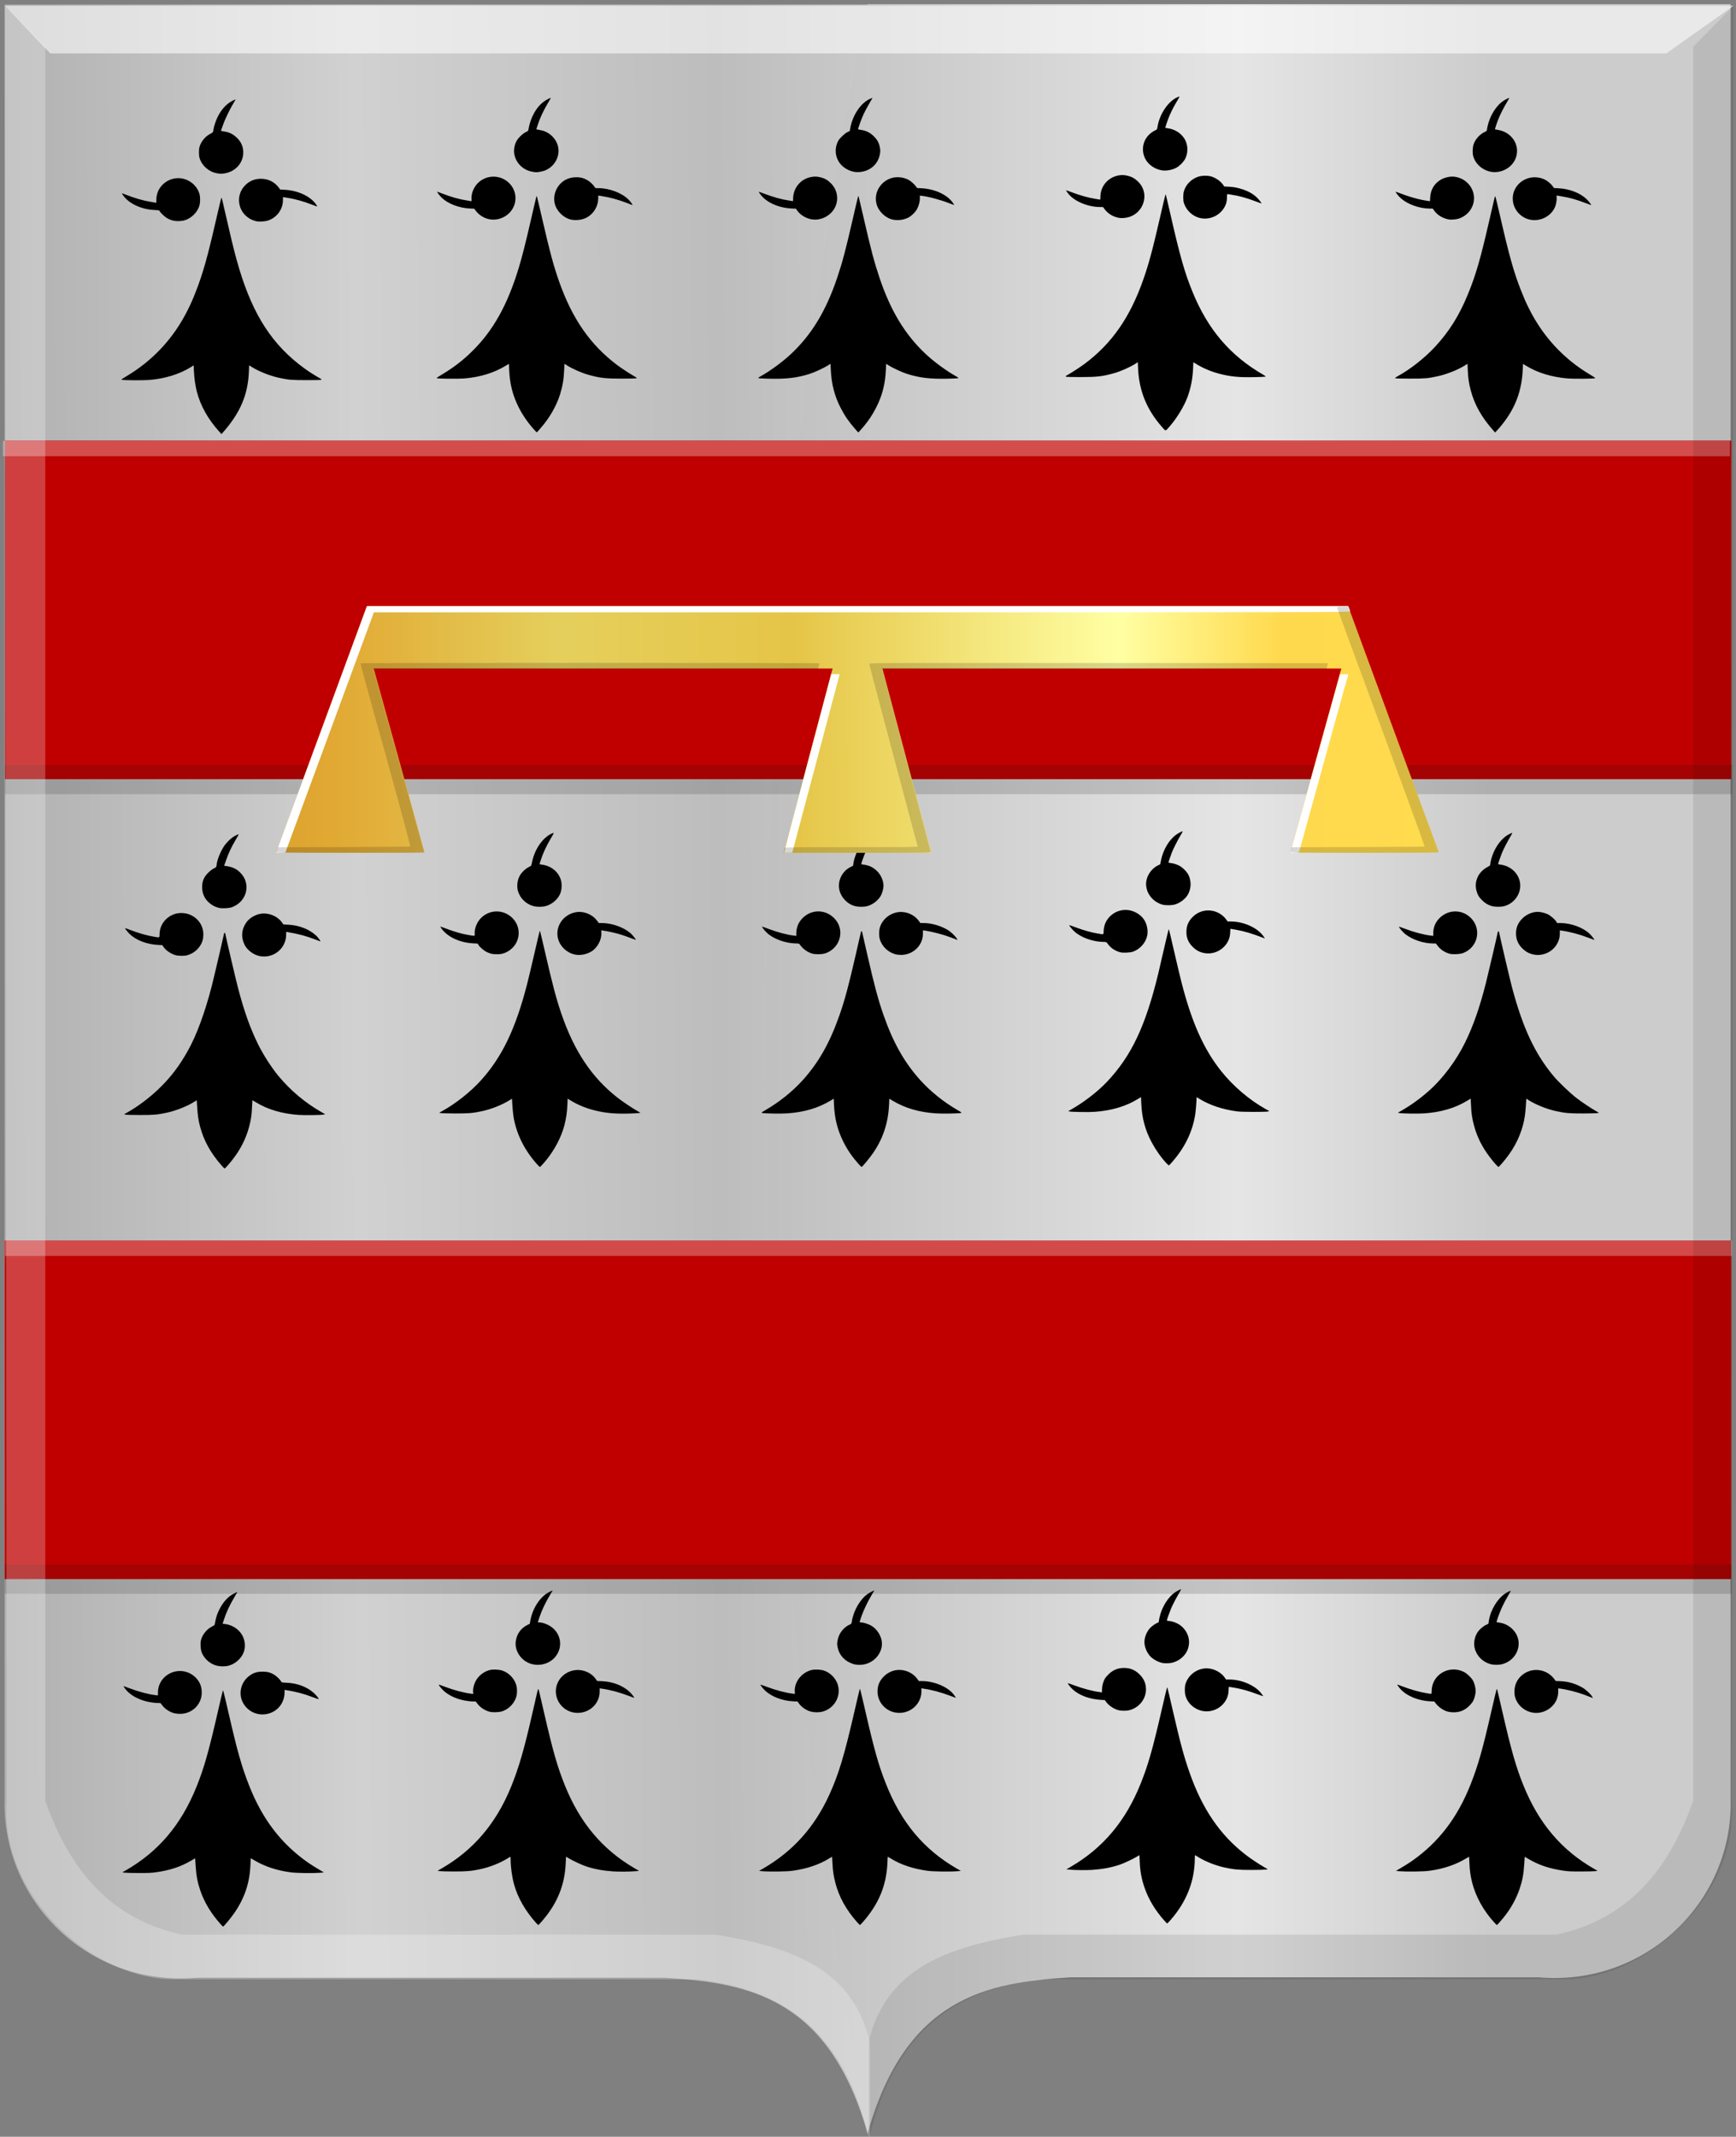 <?xml version="1.0" encoding="UTF-8" standalone="no"?>
<!-- Created with Inkscape (http://www.inkscape.org/) -->

<svg
   xmlns:dc="http://purl.org/dc/elements/1.1/"
   xmlns:cc="http://creativecommons.org/ns#"
   xmlns:rdf="http://www.w3.org/1999/02/22-rdf-syntax-ns#"
   xmlns:svg="http://www.w3.org/2000/svg"
   xmlns="http://www.w3.org/2000/svg"
   xmlns:xlink="http://www.w3.org/1999/xlink"
   xmlns:sodipodi="http://sodipodi.sourceforge.net/DTD/sodipodi-0.dtd"
   xmlns:inkscape="http://www.inkscape.org/namespaces/inkscape"
   width="341.211"
   height="419.921"
   id="svg10000"
   version="1.1"
   inkscape:version="0.48.4 r9939"
   sodipodi:docname="Nandrin wapen.svg">
  <rect width="100%" height="100%" fill="#808080" stroke="none"/>
  <defs
     id="defs10002">
    <linearGradient
       gradientTransform="translate(53.538,-39.878)"
       gradientUnits="userSpaceOnUse"
       y2="-32.554"
       x2="88.641"
       y1="-32.554"
       x1="73.236"
       id="linearGradient6983"
       xlink:href="#linearGradient21651"
       inkscape:collect="always" />
    <linearGradient
       gradientTransform="translate(53.538,-39.878)"
       gradientUnits="userSpaceOnUse"
       y2="-32.302"
       x2="70.206"
       y1="-32.302"
       x1="53.538"
       id="linearGradient6973"
       xlink:href="#linearGradient3984"
       inkscape:collect="always" />
    <linearGradient
       id="linearGradient3984">
      <stop
         id="stop3986"
         offset="0"
         style="stop-color:#a3a3a3;stop-opacity:1;" />
      <stop
         id="stop3988"
         offset="0.143"
         style="stop-color:#b0b0b0;stop-opacity:1;" />
      <stop
         style="stop-color:#d1d1d1;stop-opacity:1;"
         offset="0.321"
         id="stop3990" />
      <stop
         id="stop3992"
         offset="0.5"
         style="stop-color:#bdbdbd;stop-opacity:1;" />
      <stop
         style="stop-color:#e5e5e5;stop-opacity:1;"
         offset="0.75"
         id="stop3994" />
      <stop
         id="stop3996"
         offset="0.875"
         style="stop-color:#cccccc;stop-opacity:1;" />
      <stop
         style="stop-color:#cccccc;stop-opacity:1;"
         offset="1"
         id="stop3998" />
    </linearGradient>
    <linearGradient
       gradientUnits="userSpaceOnUse"
       y2="447.256"
       x2="438.368"
       y1="449.399"
       x1="249.661"
       id="linearGradient5869"
       xlink:href="#linearGradient4070-8-2-8-8-7-0-6-5"
       inkscape:collect="always"
       gradientTransform="translate(40,54.281)" />
    <linearGradient
       id="linearGradient21651">
      <stop
         style="stop-color:#cc992d;stop-opacity:1;"
         offset="0"
         id="stop21653" />
      <stop
         style="stop-color:#e1a832;stop-opacity:1;"
         offset="0.143"
         id="stop21655" />
      <stop
         id="stop21657"
         offset="0.321"
         style="stop-color:#e5cf5c;stop-opacity:1;" />
      <stop
         style="stop-color:#e5c547;stop-opacity:1;"
         offset="0.5"
         id="stop21659" />
      <stop
         id="stop21661"
         offset="0.75"
         style="stop-color:#ffffa3;stop-opacity:1;" />
      <stop
         style="stop-color:#ffd94d;stop-opacity:1;"
         offset="0.875"
         id="stop21663" />
      <stop
         id="stop21665"
         offset="1"
         style="stop-color:#ffdb4e;stop-opacity:1;" />
    </linearGradient>
    <linearGradient
       gradientUnits="userSpaceOnUse"
       y2="365.43"
       x2="440.023"
       y1="370.43"
       x1="178.618"
       id="linearGradient3953"
       xlink:href="#linearGradient21651"
       inkscape:collect="always"
       gradientTransform="translate(40,54.281)" />
    <linearGradient
       id="linearGradient4070-8-2-8-8-7-0-6-5">
      <stop
         id="stop4072-1-2-6-4-1-4-7-9"
         offset="0"
         style="stop-color:#a3a3a3;stop-opacity:1;" />
      <stop
         id="stop4074-8-0-7-0-4-8-7-1"
         offset="0.143"
         style="stop-color:#b0b0b0;stop-opacity:1;" />
      <stop
         style="stop-color:#d1d1d1;stop-opacity:1;"
         offset="0.321"
         id="stop4076-6-1-0-3-7-5-9-8" />
      <stop
         id="stop4078-0-2-8-7-6-7-6-1"
         offset="0.5"
         style="stop-color:#bdbdbd;stop-opacity:1;" />
      <stop
         style="stop-color:#e5e5e5;stop-opacity:1;"
         offset="0.75"
         id="stop4080-2-7-1-8-8-3-4-7" />
      <stop
         id="stop4082-4-7-8-3-2-3-1-8"
         offset="0.875"
         style="stop-color:#cccccc;stop-opacity:1;" />
      <stop
         style="stop-color:#cccccc;stop-opacity:1;"
         offset="1"
         id="stop4084-9-0-3-1-3-0-9-6" />
    </linearGradient>
    <linearGradient
       gradientUnits="userSpaceOnUse"
       y2="365.301"
       x2="308.787"
       y1="363.158"
       x1="127.12"
       id="linearGradient5861"
       xlink:href="#linearGradient4070-8-2-8-8-7-0-6-5"
       inkscape:collect="always"
       gradientTransform="translate(40,54.281)" />
    <linearGradient
       inkscape:collect="always"
       xlink:href="#linearGradient3984"
       id="linearGradient10627"
       x1="213.977"
       y1="509.234"
       x2="420.313"
       y2="509.234"
       gradientUnits="userSpaceOnUse"
       gradientTransform="translate(0.689,0.631)" />
    <linearGradient
       inkscape:collect="always"
       xlink:href="#linearGradient3984"
       id="linearGradient10635"
       x1="212.31"
       y1="510.273"
       x2="419.306"
       y2="509.275"
       gradientUnits="userSpaceOnUse"
       gradientTransform="translate(0.689,0.631)" />
    <linearGradient
       inkscape:collect="always"
       xlink:href="#linearGradient21651"
       id="linearGradient10643"
       x1="155.611"
       y1="445.534"
       x2="411.952"
       y2="444.82"
       gradientUnits="userSpaceOnUse"
       gradientTransform="translate(1.325,1.276)" />
  </defs>
  <sodipodi:namedview
     id="base"
     pagecolor="#ffffff"
     bordercolor="#666666"
     borderopacity="1.0"
     inkscape:pageopacity="0.0"
     inkscape:pageshadow="2"
     inkscape:zoom="0.49497475"
     inkscape:cx="-228.94598"
     inkscape:cy="174.76231"
     inkscape:document-units="px"
     inkscape:current-layer="layer1-0"
     showgrid="false"
     fit-margin-top="0"
     fit-margin-left="0"
     fit-margin-right="0"
     fit-margin-bottom="0"
     inkscape:window-width="1600"
     inkscape:window-height="837"
     inkscape:window-x="-8"
     inkscape:window-y="-8"
     inkscape:window-maximized="1" />
  <g
     inkscape:label="Laag 1"
     inkscape:groupmode="layer"
     id="layer1"
     transform="translate(-129.169,-301.464)">
    <g
       transform="matrix(1.922,0,0,2.023,-337.544,-518.65)"
       id="layer1-0"
       inkscape:label="Laag 1">
      <path
         sodipodi:nodetypes="cccccccc"
         id="path2830"
         d="m 331.569,405.842 -88.271,0 0,174.318 c -0.291,9.927 8.615,18.264 19.653,17.359 l 24.841,0 23.038,0 c 8.578,0.507 16.814,1.951 20.738,15.19 l 0,-206.867 z"
         style="fill:url(#linearGradient10635);fill-opacity:1;stroke:#000000;stroke-width:1px;stroke-linecap:butt;stroke-linejoin:miter;stroke-opacity:0"
         inkscape:connector-curvature="0" />
      <path
         sodipodi:nodetypes="cccccccc"
         id="path2830-5"
         d="m 331.535,405.8 88.271,0 0,174.318 c 0.291,9.927 -8.615,18.264 -19.653,17.359 l -24.841,0 -23.038,0 c -8.578,0.507 -16.814,1.951 -20.738,15.19 -13.87,-72.249 -13.797,-141.188 0,-206.867 z"
         style="fill:url(#linearGradient10627);fill-opacity:1;stroke:#000000;stroke-width:1px;stroke-linecap:butt;stroke-linejoin:miter;stroke-opacity:0"
         inkscape:connector-curvature="0" />
      <rect
         style="fill:#c00000;fill-opacity:1;fill-rule:evenodd;stroke:none"
         id="rect8782"
         width="176.53"
         height="32.886"
         x="243.349"
         y="448.199" />
      <rect
         style="fill:#c00000;fill-opacity:1;fill-rule:evenodd;stroke:none"
         id="rect8782-1"
         width="176.565"
         height="32.886"
         x="243.303"
         y="525.905" />
      <rect
         style="fill:#ffffff;fill-opacity:0.302;fill-rule:evenodd;stroke:none"
         id="rect9417"
         width="176.623"
         height="1.483"
         x="243.113"
         y="448.228" />
      <rect
         style="fill:#ffffff;fill-opacity:0.292;fill-rule:evenodd;stroke:none"
         id="rect9417-0"
         width="176.623"
         height="1.483"
         x="243.331"
         y="525.915" />
      <rect
         style="fill:#141414;fill-opacity:0.16;fill-rule:evenodd;stroke:none"
         id="rect9417-9"
         width="176.623"
         height="2.842"
         x="243.341"
         y="479.705" />
      <rect
         style="fill:#141414;fill-opacity:0.16;fill-rule:evenodd;stroke:none"
         id="rect9417-9-2"
         width="176.623"
         height="2.842"
         x="243.3"
         y="557.38" />
    </g>
    <path
       sodipodi:nodetypes="ccccccccccc"
       id="path4051-6-8"
       d="m 469.899,302.599 -7.932,8.05 0,344.667 c -4.767,13.682 -12.95,23.378 -26.899,26.344 l -104.838,0 c -14.248,2.325 -26.997,6.372 -30.348,21.222 l 0,19.392 c 5.319,-23.229 18.435,-29.912 33.796,-31.832 l 102.424,0 c 15.771,0.425 34.873,-15.823 33.452,-35.125 l 0.345,-352.716 z"
       style="fill:#000000;fill-opacity:0.09;stroke:#000000;stroke-width:1.972px;stroke-linecap:butt;stroke-linejoin:miter;stroke-opacity:0"
       inkscape:connector-curvature="0" />
    <path
       sodipodi:nodetypes="ccccccccccc"
       id="path4051-7"
       d="m 130.134,302.599 7.932,8.05 0,344.667 c 4.767,13.682 12.95,23.378 26.899,26.344 l 104.838,0 c 14.248,2.325 26.997,6.372 30.348,21.222 l 0,19.392 c -5.319,-23.23 -18.435,-29.912 -33.796,-31.832 l -102.424,0 c -15.771,0.425 -34.873,-15.823 -33.452,-35.125 l -0.345,-352.716 z"
       style="fill:#ffffff;fill-opacity:0.247;stroke:#000000;stroke-width:1.972px;stroke-linecap:butt;stroke-linejoin:miter;stroke-opacity:0"
       inkscape:connector-curvature="0" />
    <path
       sodipodi:nodetypes="ccccc"
       id="path25964-3"
       d="m 130.134,302.599 8.911,9.358 317.639,0 13.215,-9.358 -339.765,0 z"
       style="fill:#ffffff;fill-opacity:0.566;stroke:#000000;stroke-width:1.972px;stroke-linecap:butt;stroke-linejoin:miter;stroke-opacity:0"
       inkscape:connector-curvature="0" />
    <path
       style="fill:#000000"
       d="m 172.596,679.679 c -1.944,-2.163 -3.266,-4.349 -4.074,-6.736 -0.543,-1.603 -0.774,-2.847 -0.906,-4.873 l -0.092,-1.41 -0.904,0.524 c -1.968,1.141 -4.049,1.825 -6.724,2.209 -0.934,0.134 -1.459,0.158 -3.46,0.155 -1.298,0 -2.553,-0.033 -2.79,-0.068 l -0.431,-0.065 0.588,-0.336 c 6.493,-3.703 10.99,-9.012 14.014,-16.541 1.447,-3.604 2.363,-6.819 4.114,-14.449 0.546,-2.378 1.008,-4.338 1.027,-4.356 0.019,-0.018 0.063,0 0.098,0.037 0.035,0.039 0.5,1.982 1.033,4.318 1.699,7.444 2.589,10.583 4.055,14.298 2.604,6.599 6.275,11.398 11.557,15.109 0.589,0.414 1.513,0.989 2.902,1.808 l 0.228,0.134 -0.778,0.065 c -1.318,0.11 -4.588,0.065 -5.694,-0.079 -2.743,-0.355 -5.174,-1.158 -7.222,-2.385 -0.36,-0.216 -0.665,-0.392 -0.676,-0.392 -0.011,0 -0.043,0.572 -0.07,1.271 -0.135,3.54 -1.125,6.515 -3.148,9.462 -0.714,1.04 -2.09,2.693 -2.242,2.693 -0.028,0 -0.21,-0.177 -0.405,-0.394 z m 61.926,-0.342 c -2.099,-2.337 -3.584,-4.934 -4.309,-7.532 -0.402,-1.441 -0.676,-3.405 -0.679,-4.873 0,-0.323 -0.015,-0.588 -0.032,-0.588 -0.017,0 -0.38,0.212 -0.806,0.47 -1.339,0.813 -3.279,1.572 -4.99,1.951 -1.754,0.39 -2.808,0.485 -5.301,0.481 -1.298,0 -2.554,-0.035 -2.792,-0.071 l -0.433,-0.067 0.708,-0.406 c 6.311,-3.618 10.801,-8.886 13.745,-16.126 1.522,-3.742 2.554,-7.308 4.182,-14.45 1.082,-4.747 1.072,-4.703 1.145,-4.703 0.092,0 0.033,-0.234 1.131,4.551 1.734,7.559 2.624,10.671 4.098,14.336 2.95,7.335 7.363,12.594 13.657,16.275 l 0.927,0.542 -0.529,0.05 c -1.189,0.112 -3.346,0.138 -4.563,0.055 -1.996,-0.136 -3.717,-0.457 -5.335,-0.997 -0.834,-0.278 -2.704,-1.151 -3.393,-1.583 -0.272,-0.171 -0.505,-0.31 -0.519,-0.31 -0.014,0 -0.047,0.555 -0.074,1.233 -0.157,3.899 -1.382,7.252 -3.782,10.358 -0.636,0.823 -1.524,1.835 -1.611,1.835 -0.031,0 -0.231,-0.195 -0.445,-0.433 z m 63.054,-0.193 c -2.141,-2.435 -3.486,-4.879 -4.221,-7.669 -0.342,-1.301 -0.509,-2.449 -0.569,-3.929 -0.027,-0.661 -0.06,-1.202 -0.073,-1.202 -0.014,0 -0.265,0.149 -0.558,0.332 -2.005,1.247 -4.384,2.042 -7.302,2.443 -1.055,0.145 -4.391,0.192 -5.723,0.081 l -0.774,-0.065 0.831,-0.481 c 5.823,-3.374 10.07,-8.106 12.97,-14.451 1.837,-4.019 2.949,-7.698 4.925,-16.293 0.56,-2.434 1.038,-4.445 1.062,-4.469 0.025,-0.023 0.064,-0.023 0.088,0 0.025,0.023 0.502,2.034 1.062,4.469 1.726,7.505 2.562,10.457 3.984,14.058 3.018,7.646 7.421,12.925 13.919,16.69 l 0.823,0.477 -0.774,0.065 c -1.332,0.111 -4.667,0.064 -5.723,-0.081 -2.918,-0.401 -5.297,-1.196 -7.302,-2.443 -0.293,-0.182 -0.544,-0.332 -0.558,-0.332 -0.014,0 -0.047,0.541 -0.073,1.202 -0.18,4.408 -1.696,8.08 -4.79,11.598 -0.303,0.344 -0.578,0.626 -0.612,0.626 -0.034,0 -0.309,-0.282 -0.612,-0.626 z m 125.281,0.114 c -2.121,-2.327 -3.628,-5.049 -4.336,-7.832 -0.338,-1.326 -0.48,-2.338 -0.536,-3.812 -0.027,-0.699 -0.058,-1.27 -0.069,-1.27 -0.012,0 -0.316,0.177 -0.676,0.392 -2.048,1.226 -4.479,2.029 -7.222,2.385 -1.105,0.143 -4.376,0.188 -5.694,0.079 l -0.778,-0.065 0.228,-0.134 c 1.389,-0.818 2.313,-1.394 2.902,-1.808 5.284,-3.712 8.952,-8.508 11.557,-15.109 1.466,-3.715 2.357,-6.854 4.055,-14.298 0.533,-2.336 0.998,-4.28 1.033,-4.318 0.035,-0.039 0.079,-0.056 0.098,-0.037 0.019,0.018 0.481,1.979 1.027,4.356 1.752,7.63 2.667,10.845 4.114,14.449 3.024,7.53 7.521,12.838 14.014,16.541 l 0.588,0.336 -0.431,0.065 c -0.237,0.036 -1.493,0.066 -2.79,0.068 -2.001,0.006 -2.527,-0.021 -3.46,-0.155 -2.675,-0.385 -4.756,-1.068 -6.724,-2.209 l -0.904,-0.524 -0.092,1.41 c -0.132,2.026 -0.363,3.27 -0.906,4.873 -0.683,2.017 -1.798,4.002 -3.218,5.731 -0.656,0.798 -1.197,1.399 -1.261,1.399 -0.028,0 -0.261,-0.23 -0.518,-0.512 z m -64.829,-0.341 c -1.764,-1.968 -3.112,-4.202 -3.882,-6.433 -0.619,-1.793 -0.881,-3.213 -0.961,-5.21 -0.028,-0.678 -0.061,-1.233 -0.075,-1.233 -0.014,0 -0.247,0.14 -0.519,0.31 -0.689,0.433 -2.559,1.305 -3.394,1.583 -1.618,0.539 -3.339,0.861 -5.335,0.997 -1.218,0.083 -3.374,0.057 -4.563,-0.055 l -0.529,-0.05 0.927,-0.542 c 6.294,-3.681 10.711,-8.945 13.658,-16.275 1.487,-3.7 2.367,-6.789 4.167,-14.623 0.53,-2.306 0.986,-4.215 1.013,-4.241 0.028,-0.026 0.066,-0.032 0.087,-0.012 0.02,0.02 0.5,2.048 1.066,4.507 1.458,6.337 2.177,9.001 3.287,12.169 2.52,7.196 6.023,12.311 11.102,16.211 0.94,0.721 2.535,1.783 3.578,2.38 l 0.708,0.406 -0.432,0.067 c -0.238,0.037 -1.494,0.069 -2.792,0.071 -2.493,0.006 -3.547,-0.091 -5.301,-0.481 -1.91,-0.424 -3.975,-1.267 -5.408,-2.206 -0.181,-0.119 -0.349,-0.216 -0.373,-0.216 -0.024,0 -0.045,0.265 -0.046,0.588 -0.011,4.499 -1.638,8.619 -4.832,12.228 -0.297,0.335 -0.566,0.61 -0.599,0.61 -0.032,0 -0.281,-0.247 -0.552,-0.55 z M 180.184,638.35 c -1.385,-0.173 -2.615,-1.033 -3.271,-2.285 -0.99,-1.891 -0.337,-4.251 1.504,-5.437 0.739,-0.476 1.378,-0.653 2.357,-0.653 0.979,0 1.618,0.177 2.357,0.653 0.485,0.312 1.114,0.932 1.302,1.282 0.107,0.199 0.123,0.203 1.115,0.245 2.032,0.086 3.928,0.797 5.256,1.97 0.525,0.464 1.119,1.214 0.993,1.254 -0.037,0.012 -0.559,-0.165 -1.161,-0.393 -1.749,-0.663 -3.422,-1.105 -5.203,-1.374 l -0.334,-0.051 0,0.486 c 0,0.743 -0.138,1.326 -0.475,2.003 -0.8,1.607 -2.584,2.531 -4.44,2.299 z m -16.69,-0.181 c -0.955,-0.223 -1.967,-0.895 -2.502,-1.661 -0.259,-0.371 -0.281,-0.384 -0.605,-0.365 -0.476,0.028 -1.642,-0.118 -2.373,-0.298 -1.906,-0.469 -3.476,-1.413 -4.301,-2.583 -0.172,-0.245 -0.287,-0.445 -0.255,-0.445 0.032,0 0.591,0.203 1.242,0.451 1.717,0.655 3.69,1.173 5.076,1.332 l 0.433,0.05 0.006,-0.632 c 0.011,-1.166 0.495,-2.239 1.368,-3.028 1.719,-1.555 4.329,-1.517 5.979,0.086 0.862,0.838 1.256,1.779 1.257,3.008 0.004,2.36 -1.91,4.214 -4.321,4.188 -0.326,-0.006 -0.778,-0.05 -1.004,-0.103 z m 78.66,-0.123 c -2.116,-0.265 -3.73,-2.072 -3.734,-4.183 0,-0.692 0.121,-1.21 0.441,-1.86 0.66,-1.341 2.045,-2.244 3.607,-2.35 1.471,-0.1 3.044,0.637 3.808,1.786 l 0.245,0.369 1.002,0.045 c 2.052,0.091 3.957,0.813 5.295,2.005 0.401,0.357 1.015,1.12 1.015,1.26 0,0.018 -0.522,-0.166 -1.16,-0.409 -1.808,-0.689 -3.657,-1.179 -5.289,-1.4 l -0.354,-0.048 0,0.669 c -0.011,2.513 -2.289,4.44 -4.874,4.116 z m 63.228,0 c -2.142,-0.268 -3.735,-2.056 -3.735,-4.192 0,-1.186 0.41,-2.133 1.289,-2.98 1.351,-1.301 3.24,-1.601 4.944,-0.785 0.621,0.297 1.212,0.787 1.592,1.319 l 0.301,0.422 0.686,0 c 1.214,0 2.65,0.34 3.866,0.916 1.079,0.511 1.903,1.155 2.426,1.898 0.17,0.242 0.309,0.455 0.309,0.473 0,0.018 -0.522,-0.165 -1.16,-0.408 -1.81,-0.69 -3.646,-1.176 -5.294,-1.402 l -0.359,-0.049 0.032,0.443 c 0.017,0.243 -0.025,0.699 -0.093,1.012 -0.472,2.166 -2.56,3.614 -4.804,3.333 z m 125.19,0.007 c -1.696,-0.249 -3.065,-1.382 -3.577,-2.961 -0.112,-0.347 -0.161,-0.708 -0.163,-1.216 -0.013,-3.185 3.402,-5.218 6.3,-3.749 0.582,0.295 1.184,0.811 1.559,1.337 l 0.247,0.346 0.967,0.041 c 1.507,0.064 2.891,0.465 4.253,1.234 0.675,0.381 1.641,1.268 1.927,1.769 l 0.179,0.314 -0.376,-0.144 c -0.207,-0.079 -0.739,-0.284 -1.183,-0.455 -1.377,-0.531 -3.478,-1.073 -4.864,-1.256 l -0.401,-0.053 0,0.641 c -0.011,1.152 -0.428,2.131 -1.27,2.943 -0.957,0.923 -2.348,1.391 -3.594,1.208 z m -205.248,-0.216 c -0.955,-0.274 -1.883,-0.919 -2.394,-1.663 -0.232,-0.337 -0.259,-0.353 -0.576,-0.334 -0.473,0.028 -1.641,-0.119 -2.37,-0.299 -1.442,-0.355 -2.677,-0.966 -3.555,-1.758 -0.488,-0.44 -1.09,-1.184 -1.016,-1.255 0.018,-0.017 0.574,0.176 1.237,0.428 1.733,0.661 3.744,1.191 5.107,1.346 l 0.44,0.05 -0.038,-0.378 c -0.059,-0.594 0.118,-1.392 0.461,-2.077 0.563,-1.123 1.74,-2.026 2.959,-2.271 0.626,-0.125 1.754,-0.055 2.341,0.146 1.316,0.451 2.39,1.599 2.753,2.945 0.151,0.56 0.15,1.539 0,2.104 -0.36,1.331 -1.435,2.478 -2.75,2.931 -0.665,0.229 -1.946,0.27 -2.595,0.084 z m 63.228,-0.006 c -0.937,-0.26 -1.88,-0.91 -2.385,-1.644 l -0.233,-0.339 -0.775,-0.033 c -2.26,-0.097 -4.458,-0.953 -5.728,-2.232 -0.377,-0.379 -0.846,-1.003 -0.793,-1.054 0.015,-0.015 0.58,0.181 1.254,0.434 1.769,0.666 3.738,1.184 5.083,1.336 l 0.431,0.049 -0.026,-0.445 c -0.108,-1.909 1.334,-3.76 3.311,-4.248 0.649,-0.16 1.802,-0.104 2.456,0.12 1.322,0.453 2.425,1.645 2.75,2.972 0.553,2.261 -0.846,4.532 -3.147,5.11 -0.6,0.151 -1.603,0.139 -2.198,-0.026 z m 125.247,0.022 c -0.942,-0.244 -1.846,-0.867 -2.502,-1.723 l -0.221,-0.288 -0.747,-0.031 c -2.361,-0.099 -4.694,-1.06 -5.921,-2.44 -0.354,-0.398 -0.66,-0.859 -0.57,-0.859 0.021,0 0.474,0.167 1.005,0.37 1.632,0.626 3.263,1.085 4.739,1.331 1.052,0.176 0.983,0.204 0.983,-0.409 0,-3.202 3.365,-5.221 6.311,-3.787 0.592,0.288 1.499,1.145 1.811,1.71 0.286,0.518 0.528,1.451 0.528,2.035 0,0.584 -0.242,1.517 -0.528,2.035 -0.119,0.216 -0.465,0.635 -0.768,0.932 -0.875,0.855 -1.847,1.248 -3.065,1.238 -0.348,0 -0.823,-0.054 -1.055,-0.115 z m -48.028,-0.108 c -1.727,-0.244 -3.176,-1.484 -3.603,-3.083 -0.162,-0.604 -0.161,-1.7 0,-2.232 0.555,-1.822 2.29,-3.108 4.184,-3.104 1.365,0.006 2.873,0.793 3.582,1.876 l 0.211,0.322 0.698,0 c 2.368,0 5.036,1.165 6.223,2.717 0.213,0.279 0.388,0.528 0.389,0.554 0,0.026 -0.58,-0.17 -1.29,-0.436 -1.576,-0.59 -2.881,-0.958 -4.272,-1.206 -0.58,-0.103 -1.095,-0.188 -1.147,-0.188 -0.064,1.1e-4 -0.096,0.208 -0.101,0.664 -0.013,1.107 -0.415,2.044 -1.237,2.883 -0.916,0.934 -2.34,1.416 -3.639,1.232 z m -16.761,-0.193 c -0.925,-0.24 -1.927,-0.919 -2.459,-1.666 l -0.227,-0.318 -0.781,-0.05 c -2.774,-0.175 -5.126,-1.259 -6.274,-2.89 -0.145,-0.206 -0.252,-0.386 -0.239,-0.399 0.014,-0.013 0.581,0.182 1.26,0.435 1.8,0.669 3.65,1.155 5.06,1.331 l 0.413,0.051 0,-0.529 c 0,-0.637 0.232,-1.559 0.528,-2.095 0.119,-0.216 0.465,-0.635 0.768,-0.932 0.862,-0.842 1.838,-1.243 3.029,-1.243 1.208,0 2.125,0.369 2.997,1.207 0.899,0.865 1.329,1.836 1.329,3.002 0,1.901 -1.37,3.617 -3.268,4.094 -0.568,0.143 -1.587,0.142 -2.137,0 z m -177.141,-8.724 c -1.317,-0.308 -2.496,-1.298 -3.02,-2.537 -0.251,-0.593 -0.341,-1.749 -0.191,-2.448 0.233,-1.082 1.124,-2.202 2.16,-2.716 0.339,-0.168 0.532,-0.312 0.55,-0.411 0.201,-1.102 0.337,-1.627 0.57,-2.2 0.614,-1.504 1.514,-2.744 2.508,-3.454 0.375,-0.268 1.372,-0.796 1.372,-0.726 0,0.018 -0.272,0.487 -0.604,1.044 -0.938,1.573 -1.582,2.972 -2.07,4.501 l -0.218,0.683 0.247,0.023 c 2.274,0.216 3.98,1.858 4.115,3.958 0.079,1.237 -0.328,2.255 -1.264,3.156 -0.611,0.588 -1.39,1.008 -2.156,1.161 -0.554,0.111 -1.444,0.095 -1.999,-0.035 z m 61.959,-0.306 c -2.099,-0.49 -3.571,-2.53 -3.28,-4.546 0.204,-1.418 1,-2.531 2.262,-3.165 l 0.488,-0.245 0.092,-0.532 c 0.435,-2.517 1.941,-4.81 3.755,-5.717 l 0.654,-0.327 -0.117,0.215 c -0.065,0.118 -0.366,0.637 -0.669,1.153 -0.717,1.219 -1.334,2.548 -1.778,3.829 -0.196,0.566 -0.356,1.048 -0.356,1.07 0,0.023 0.113,0.041 0.251,0.041 0.865,0 2.138,0.559 2.864,1.258 1.744,1.678 1.685,4.356 -0.131,5.978 -1.051,0.939 -2.609,1.32 -4.034,0.987 z m 63.335,0.038 c -0.195,-0.036 -0.65,-0.207 -1.013,-0.38 -1.211,-0.576 -2.048,-1.624 -2.329,-2.913 -0.147,-0.677 -0.146,-0.899 0.011,-1.611 0.275,-1.284 1.219,-2.45 2.386,-2.947 0.298,-0.127 0.305,-0.14 0.399,-0.706 0.355,-2.147 1.716,-4.419 3.226,-5.385 0.457,-0.292 1.215,-0.66 1.157,-0.561 -0.019,0.032 -0.258,0.434 -0.531,0.893 -0.737,1.237 -1.505,2.83 -1.903,3.944 -0.515,1.443 -0.509,1.403 -0.196,1.403 0.414,0 1.15,0.208 1.768,0.498 1.366,0.643 2.376,2.221 2.376,3.712 0,1.03 -0.489,2.123 -1.293,2.89 -1.079,1.029 -2.528,1.444 -4.052,1.161 z m 125.047,-0.038 c -1.604,-0.416 -2.815,-1.622 -3.197,-3.184 -0.246,-1.007 -0.016,-2.223 0.594,-3.139 0.342,-0.514 1.086,-1.153 1.649,-1.417 l 0.455,-0.213 0.092,-0.575 c 0.344,-2.166 1.685,-4.379 3.28,-5.415 0.39,-0.253 0.975,-0.526 1.025,-0.478 0.014,0.013 -0.288,0.56 -0.67,1.215 -0.779,1.337 -1.373,2.618 -1.826,3.942 -0.168,0.491 -0.306,0.922 -0.306,0.957 0,0.035 0.203,0.086 0.452,0.113 1.07,0.118 2.016,0.593 2.788,1.399 2.195,2.293 1.002,5.999 -2.189,6.801 -0.568,0.143 -1.584,0.14 -2.147,-0.006 z m -64.492,-0.234 c -0.795,-0.122 -1.971,-0.765 -2.514,-1.376 -0.654,-0.735 -1.101,-1.85 -1.101,-2.745 0,-0.933 0.443,-2.038 1.105,-2.754 0.37,-0.401 1.173,-0.957 1.546,-1.071 0.104,-0.032 0.177,-0.115 0.177,-0.204 0,-0.082 0.055,-0.413 0.124,-0.734 0.447,-2.108 1.72,-4.145 3.179,-5.088 0.457,-0.295 1.021,-0.568 1.073,-0.518 0.017,0.016 -0.168,0.368 -0.411,0.781 -0.588,1 -1.226,2.23 -1.563,3.016 -0.245,0.572 -0.828,2.214 -0.828,2.334 0,0.026 0.217,0.071 0.482,0.1 0.948,0.103 1.921,0.547 2.569,1.173 1.228,1.185 1.627,2.797 1.077,4.358 -0.446,1.268 -1.641,2.305 -3.067,2.663 -0.426,0.107 -1.364,0.141 -1.849,0.066 z M 172.693,530.474 c -2.155,-2.459 -3.492,-4.893 -4.22,-7.682 -0.299,-1.145 -0.444,-2.128 -0.544,-3.692 l -0.091,-1.418 -0.55,0.345 c -1.371,0.858 -3.573,1.729 -5.32,2.104 -1.843,0.395 -2.586,0.459 -5.296,0.455 -1.384,0 -2.651,-0.035 -2.816,-0.073 l -0.3,-0.07 0.536,-0.3 c 2.132,-1.193 4.412,-2.9 6.283,-4.701 2.382,-2.295 4.069,-4.514 5.796,-7.627 1.638,-2.952 3.2,-7.17 4.539,-12.252 0.363,-1.379 2.069,-8.653 2.478,-10.564 0.057,-0.265 0.218,-0.294 0.262,-0.047 0.139,0.77 2.091,9.094 2.485,10.594 1.228,4.682 2.378,7.917 3.962,11.142 0.98,1.996 2.644,4.589 3.975,6.194 2.39,2.883 5.266,5.3 8.513,7.154 l 0.7,0.4 -0.275,0.06 c -0.528,0.115 -3.703,0.16 -4.974,0.069 -3.237,-0.23 -6.025,-1.054 -8.345,-2.466 -0.383,-0.233 -0.705,-0.424 -0.716,-0.424 -0.011,0 -0.041,0.589 -0.067,1.308 -0.056,1.526 -0.2,2.516 -0.567,3.898 -0.622,2.341 -1.681,4.441 -3.264,6.469 -0.727,0.931 -1.461,1.75 -1.57,1.75 -0.034,0 -0.309,-0.282 -0.611,-0.626 z m 61.989,-0.265 c -2.428,-2.722 -3.97,-5.811 -4.553,-9.12 -0.115,-0.654 -0.256,-2.178 -0.303,-3.275 l -0.018,-0.429 -0.629,0.381 c -1.468,0.89 -3.478,1.677 -5.277,2.066 -1.798,0.389 -2.558,0.454 -5.261,0.45 -1.384,0 -2.657,-0.036 -2.828,-0.076 l -0.312,-0.072 0.666,-0.369 c 2.607,-1.446 5.475,-3.724 7.503,-5.958 4.159,-4.582 6.829,-10.132 9.087,-18.887 0.264,-1.022 0.922,-3.786 1.462,-6.141 0.541,-2.355 0.999,-4.298 1.019,-4.317 0.019,-0.019 0.058,-0.014 0.084,0.012 0.026,0.026 0.465,1.868 0.975,4.095 1.415,6.18 2.182,9.086 3.16,11.965 2.564,7.552 6.107,12.821 11.31,16.818 0.886,0.681 2.739,1.912 3.691,2.453 l 0.585,0.332 -0.27,0.059 c -0.149,0.032 -1.066,0.08 -2.039,0.106 -2.709,0.072 -4.564,-0.099 -6.639,-0.614 -1.739,-0.432 -3.368,-1.098 -4.725,-1.933 l -0.629,-0.387 -0.053,1.217 c -0.127,2.916 -0.753,5.256 -2.06,7.7 -0.61,1.14 -1.27,2.139 -2.054,3.11 -0.602,0.745 -1.212,1.403 -1.299,1.403 -0.036,0 -0.301,-0.264 -0.59,-0.588 z m 63.334,0.117 c -1.304,-1.461 -2.238,-2.805 -3.019,-4.346 -1.2,-2.37 -1.779,-4.62 -1.907,-7.419 l -0.054,-1.177 -0.629,0.378 c -2.422,1.454 -5.126,2.256 -8.429,2.499 -1.185,0.087 -4.454,0.043 -4.97,-0.068 -0.264,-0.056 -0.261,-0.059 0.8,-0.682 2.564,-1.506 5.055,-3.502 6.959,-5.577 3.208,-3.497 5.456,-7.429 7.381,-12.91 1.065,-3.032 1.81,-5.8 3.216,-11.947 0.539,-2.357 0.999,-4.362 1.021,-4.456 0.022,-0.094 0.074,-0.171 0.116,-0.171 0.042,0 0.094,0.077 0.116,0.171 0.022,0.094 0.481,2.099 1.021,4.456 1.406,6.146 2.152,8.915 3.216,11.947 1.925,5.481 4.173,9.413 7.381,12.91 1.904,2.075 4.395,4.072 6.959,5.577 1.061,0.623 1.064,0.626 0.8,0.682 -0.516,0.11 -3.784,0.155 -4.97,0.068 -3.302,-0.243 -6.007,-1.045 -8.429,-2.499 l -0.629,-0.378 -0.054,1.177 c -0.165,3.605 -1.205,6.719 -3.197,9.58 -0.695,0.998 -2.008,2.58 -2.186,2.634 -0.049,0.015 -0.28,-0.188 -0.515,-0.45 z m 125.218,0.046 c -0.631,-0.666 -1.762,-2.15 -2.289,-3.005 -0.973,-1.578 -1.627,-3.083 -2.08,-4.789 -0.367,-1.382 -0.511,-2.373 -0.567,-3.898 -0.027,-0.72 -0.056,-1.308 -0.067,-1.308 -0.011,0 -0.332,0.191 -0.716,0.424 -2.32,1.412 -5.108,2.236 -8.345,2.466 -1.271,0.09 -4.446,0.046 -4.974,-0.069 l -0.275,-0.06 0.7,-0.4 c 1.871,-1.068 3.651,-2.353 5.4,-3.899 2.71,-2.393 5.354,-5.92 7.088,-9.45 1.638,-3.336 2.838,-6.756 4.109,-11.716 0.397,-1.55 2.207,-9.31 2.337,-10.02 0.045,-0.247 0.206,-0.218 0.262,0.047 0.406,1.898 2.115,9.185 2.478,10.566 2.144,8.154 4.566,13.33 8.321,17.787 0.955,1.133 3.173,3.242 4.418,4.2 1.067,0.821 2.88,2.032 3.878,2.591 l 0.536,0.3 -0.3,0.07 c -0.165,0.038 -1.432,0.071 -2.816,0.073 -2.711,0.005 -3.454,-0.06 -5.296,-0.455 -1.747,-0.375 -3.949,-1.246 -5.32,-2.104 l -0.55,-0.345 -0.092,1.419 c -0.1,1.564 -0.245,2.547 -0.544,3.692 -0.729,2.789 -2.066,5.223 -4.22,7.682 -0.302,0.344 -0.576,0.626 -0.611,0.626 -0.034,0 -0.243,-0.191 -0.465,-0.425 z m -64.772,-0.277 c -1.081,-1.158 -2.116,-2.618 -2.917,-4.115 -1.307,-2.444 -1.933,-4.784 -2.06,-7.7 l -0.053,-1.217 -0.629,0.387 c -2.314,1.424 -5.146,2.267 -8.429,2.508 -1.196,0.088 -4.462,0.043 -4.975,-0.068 l -0.27,-0.059 0.585,-0.332 c 2.517,-1.43 5.21,-3.512 7.027,-5.431 4.783,-5.052 7.576,-10.939 10.074,-21.236 0.07,-0.292 0.547,-2.351 1.058,-4.575 0.511,-2.224 0.95,-4.064 0.977,-4.09 0.027,-0.025 0.064,-0.031 0.084,-0.012 0.019,0.019 0.478,1.962 1.019,4.317 0.541,2.355 1.199,5.119 1.462,6.141 2.016,7.818 4.337,13.009 7.733,17.294 2.37,2.991 5.599,5.744 8.857,7.551 l 0.666,0.369 -0.312,0.071 c -0.488,0.112 -5.055,0.101 -5.974,-0.015 -2.78,-0.348 -5.361,-1.195 -7.392,-2.425 l -0.629,-0.381 -0.018,0.429 c -0.047,1.097 -0.188,2.621 -0.303,3.275 -0.494,2.805 -1.632,5.366 -3.454,7.774 -0.647,0.855 -1.589,1.934 -1.688,1.934 -0.036,0 -0.233,-0.179 -0.437,-0.398 z m -178.296,-40.752 c -1.177,-0.247 -2.403,-1.164 -2.913,-2.181 -0.745,-1.486 -0.638,-3.028 0.307,-4.388 0.618,-0.891 1.77,-1.581 2.919,-1.749 1.522,-0.223 3.19,0.462 4.074,1.671 l 0.325,0.445 0.916,0.043 c 2.138,0.1 4.133,0.872 5.505,2.131 0.313,0.287 0.919,1.095 0.862,1.149 -0.013,0.012 -0.502,-0.164 -1.086,-0.391 -1.692,-0.66 -3.31,-1.09 -5.367,-1.427 l -0.295,-0.049 0,0.553 c -0.006,2.731 -2.544,4.76 -5.246,4.193 z m -16.537,-0.18 c -0.968,-0.302 -1.905,-0.961 -2.358,-1.658 l -0.196,-0.301 -0.866,-0.045 c -2.234,-0.117 -4.354,-0.945 -5.611,-2.194 -0.403,-0.401 -0.9,-1.048 -0.845,-1.101 0.015,-0.014 0.464,0.143 1,0.348 1.713,0.658 3.237,1.09 4.74,1.345 1.085,0.184 1.029,0.212 1.037,-0.518 0.025,-2.282 1.956,-4.157 4.276,-4.152 2.41,0.005 4.331,1.862 4.328,4.184 0,0.389 -0.052,0.893 -0.115,1.121 -0.392,1.422 -1.56,2.578 -3.024,2.992 -0.586,0.166 -1.798,0.155 -2.365,-0.022 z m 78.504,-0.119 c -1.58,-0.347 -2.877,-1.576 -3.282,-3.111 -0.608,-2.303 0.938,-4.675 3.373,-5.175 1.579,-0.324 3.316,0.337 4.291,1.632 l 0.352,0.468 0.601,0 c 1.967,0 4.28,0.824 5.64,2.01 0.377,0.329 1.09,1.226 1.024,1.289 -0.015,0.014 -0.328,-0.092 -0.695,-0.236 -2.109,-0.824 -3.773,-1.279 -5.78,-1.581 l -0.315,-0.047 0.027,0.424 c 0.092,1.431 -0.81,3.089 -2.062,3.793 -0.983,0.552 -2.179,0.754 -3.175,0.535 z m 63.228,0 c -1.573,-0.346 -2.865,-1.557 -3.285,-3.079 -0.136,-0.492 -0.15,-1.425 -0.03,-1.984 0.425,-1.979 2.473,-3.462 4.541,-3.287 1.311,0.11 2.484,0.768 3.227,1.81 l 0.254,0.355 0.615,0 c 1.574,0 3.457,0.546 4.84,1.403 0.567,0.351 1.429,1.182 1.68,1.618 l 0.183,0.318 -0.379,-0.145 c -0.209,-0.08 -0.645,-0.247 -0.969,-0.371 -1.504,-0.576 -3.605,-1.125 -5.112,-1.336 l -0.354,-0.05 0,0.665 c -0.013,2.227 -1.795,4.042 -4.083,4.158 -0.385,0.019 -0.823,-0.01 -1.123,-0.076 z m 125.179,-0.01 c -0.809,-0.169 -1.462,-0.52 -2.093,-1.126 -0.89,-0.855 -1.308,-1.814 -1.308,-3.002 0,-1.188 0.418,-2.148 1.308,-3.002 0.811,-0.779 1.929,-1.243 2.997,-1.243 0.516,0 1.383,0.208 1.915,0.461 0.557,0.264 1.474,1.053 1.706,1.467 l 0.151,0.27 0.637,0 c 2.092,0 4.48,0.881 5.775,2.13 0.362,0.35 0.971,1.132 0.919,1.182 -0.012,0.012 -0.551,-0.181 -1.197,-0.427 -1.798,-0.685 -3.637,-1.173 -5.273,-1.398 l -0.323,-0.045 0,0.635 c -0.011,1.985 -1.446,3.698 -3.441,4.103 -0.671,0.137 -1.1,0.136 -1.769,-0.005 z m -204.941,-0.176 c -0.238,-0.074 -0.617,-0.226 -0.842,-0.337 -0.486,-0.24 -1.349,-0.996 -1.553,-1.362 l -0.145,-0.26 -0.873,-0.046 c -2.701,-0.141 -5.115,-1.281 -6.284,-2.968 -0.114,-0.165 -0.195,-0.311 -0.18,-0.326 0.015,-0.014 0.465,0.142 1.001,0.347 1.163,0.446 2.517,0.874 3.434,1.084 0.814,0.186 1.872,0.369 2.139,0.37 0.188,0 0.195,-0.017 0.171,-0.398 -0.067,-1.054 0.474,-2.355 1.314,-3.161 1.685,-1.617 4.278,-1.628 5.998,-0.027 1.757,1.636 1.786,4.354 0.066,6.013 -0.565,0.545 -1.226,0.92 -1.93,1.097 -0.629,0.158 -1.766,0.145 -2.317,-0.027 z m 63.283,0.03 c -0.908,-0.241 -1.873,-0.91 -2.423,-1.682 -0.233,-0.327 -0.236,-0.328 -0.722,-0.33 -2.167,-0.011 -4.587,-0.891 -5.883,-2.142 -0.428,-0.412 -0.967,-1.113 -0.903,-1.174 0.013,-0.012 0.603,0.197 1.312,0.464 1.766,0.666 3.626,1.155 4.966,1.307 l 0.452,0.051 0,-0.485 c 0,-1.202 0.442,-2.238 1.303,-3.074 1.717,-1.668 4.329,-1.667 6.057,0 1.394,1.347 1.689,3.295 0.757,5.007 -0.529,0.972 -1.575,1.782 -2.65,2.052 -0.565,0.142 -1.74,0.144 -2.268,0.005 z m 125.198,0.005 c -0.941,-0.259 -1.787,-0.824 -2.35,-1.57 l -0.335,-0.444 -0.488,0 c -1.953,0 -4.144,-0.737 -5.573,-1.873 -0.45,-0.358 -1.285,-1.349 -1.203,-1.428 0.018,-0.018 0.562,0.17 1.209,0.417 1.725,0.659 3.713,1.181 5.088,1.336 l 0.452,0.051 0,-0.563 c 0,-1.159 0.433,-2.163 1.291,-2.992 1.723,-1.666 4.361,-1.666 6.062,0 2.252,2.205 1.409,5.91 -1.585,6.965 -0.58,0.204 -1.991,0.26 -2.568,0.101 z m -48.34,-0.156 c -0.823,-0.18 -1.466,-0.528 -2.086,-1.131 -0.905,-0.88 -1.295,-1.783 -1.295,-3.002 0,-1.219 0.39,-2.123 1.295,-3.002 1.908,-1.854 5.011,-1.556 6.581,0.632 l 0.231,0.322 0.611,0 c 2.617,0 5.435,1.318 6.529,3.055 l 0.18,0.286 -0.42,-0.161 c -2.165,-0.83 -3.637,-1.266 -5.236,-1.551 -0.58,-0.103 -1.078,-0.188 -1.107,-0.188 -0.03,7e-5 -0.055,0.3 -0.059,0.667 -0.018,2.633 -2.601,4.646 -5.225,4.073 z m -16.436,-0.143 c -1.037,-0.293 -1.845,-0.852 -2.45,-1.696 -0.23,-0.32 -0.235,-0.322 -0.719,-0.325 -2.153,-0.011 -4.557,-0.876 -5.854,-2.108 -0.45,-0.427 -1.011,-1.131 -0.949,-1.191 0.016,-0.016 0.62,0.192 1.341,0.462 1.463,0.547 2.893,0.948 4.182,1.173 1.295,0.225 1.225,0.247 1.225,-0.369 0,-0.285 0.07,-0.784 0.156,-1.108 0.487,-1.836 2.228,-3.152 4.169,-3.152 1.406,0 2.867,0.768 3.623,1.904 0.579,0.87 0.83,2.112 0.63,3.116 -0.283,1.42 -1.402,2.693 -2.801,3.186 -0.58,0.204 -1.999,0.265 -2.553,0.108 z m -177.157,-8.729 c -0.635,-0.172 -0.946,-0.315 -1.48,-0.683 -1.157,-0.796 -1.769,-1.965 -1.767,-3.374 0,-1.211 0.355,-2.027 1.251,-2.891 0.374,-0.36 0.764,-0.653 1.045,-0.785 0.482,-0.225 0.495,-0.245 0.576,-0.878 0.126,-0.982 0.818,-2.628 1.531,-3.641 0.398,-0.565 1.15,-1.31 1.676,-1.659 0.37,-0.246 1.067,-0.576 1.112,-0.528 0.013,0.014 -0.261,0.503 -0.608,1.087 -0.794,1.335 -1.377,2.575 -1.872,3.982 l -0.387,1.1 0.555,0.09 c 1.109,0.181 1.838,0.524 2.544,1.197 2.263,2.157 1.441,5.758 -1.566,6.866 -0.608,0.224 -1.988,0.285 -2.611,0.116 z m 61.947,-0.311 c -1.484,-0.377 -2.67,-1.5 -3.114,-2.952 -0.269,-0.878 -0.143,-2.116 0.3,-2.953 0.412,-0.778 1.209,-1.524 2.035,-1.902 0.28,-0.128 0.285,-0.138 0.454,-0.966 0.49,-2.396 2.023,-4.631 3.746,-5.461 0.623,-0.3 0.622,-0.277 -0.015,0.792 -0.925,1.551 -1.634,3.079 -2.058,4.44 -0.094,0.301 -0.191,0.597 -0.215,0.658 -0.034,0.085 0.06,0.122 0.414,0.164 1.527,0.18 2.828,1.042 3.482,2.31 0.33,0.639 0.437,1.108 0.434,1.896 0,1.169 -0.413,2.093 -1.285,2.906 -0.565,0.526 -1.239,0.898 -1.953,1.077 -0.562,0.141 -1.655,0.138 -2.225,-0.006 z m 63.25,0.011 c -1.579,-0.369 -2.864,-1.678 -3.206,-3.266 -0.373,-1.735 0.557,-3.627 2.184,-4.44 l 0.512,-0.256 0.095,-0.572 c 0.347,-2.087 1.695,-4.362 3.145,-5.312 0.522,-0.342 1.102,-0.633 1.156,-0.58 0.022,0.021 -0.232,0.499 -0.565,1.063 -0.789,1.338 -1.436,2.716 -1.887,4.019 -0.2,0.578 -0.353,1.061 -0.34,1.073 0.013,0.012 0.283,0.06 0.599,0.107 1.08,0.16 1.863,0.566 2.629,1.365 0.695,0.724 1.157,1.832 1.157,2.776 0,0.5 -0.216,1.334 -0.482,1.858 -0.497,0.982 -1.652,1.875 -2.795,2.163 -0.538,0.135 -1.634,0.137 -2.204,0.005 z m 125.059,-0.033 c -0.732,-0.203 -1.288,-0.529 -1.889,-1.109 -0.643,-0.62 -0.925,-1.091 -1.141,-1.904 -0.268,-1.01 -0.161,-1.926 0.338,-2.91 0.331,-0.652 1.103,-1.4 1.806,-1.75 0.355,-0.177 0.531,-0.309 0.531,-0.4 0,-0.075 0.056,-0.399 0.124,-0.721 0.499,-2.355 1.958,-4.5 3.639,-5.352 0.315,-0.16 0.589,-0.276 0.608,-0.257 0.019,0.018 -0.164,0.371 -0.407,0.785 -0.602,1.022 -1.321,2.415 -1.615,3.123 -0.239,0.577 -0.777,2.117 -0.777,2.224 0,0.03 0.186,0.077 0.413,0.105 2.273,0.275 3.95,2.052 3.94,4.174 -0.011,1.868 -1.356,3.55 -3.216,4.018 -0.613,0.154 -1.753,0.142 -2.356,-0.026 z m -64.714,-0.277 c -1.569,-0.415 -2.824,-1.689 -3.156,-3.2 -0.143,-0.649 -0.143,-1.063 0,-1.71 0.247,-1.126 1.135,-2.264 2.168,-2.781 l 0.514,-0.257 0.136,-0.713 c 0.395,-2.069 1.587,-4.095 3.005,-5.105 0.442,-0.315 1.213,-0.712 1.272,-0.656 0.021,0.02 -0.184,0.406 -0.455,0.858 -0.569,0.949 -1.381,2.555 -1.682,3.325 -0.213,0.545 -0.669,1.878 -0.669,1.956 0,0.024 0.203,0.067 0.452,0.095 0.614,0.07 1.308,0.3 1.833,0.607 0.51,0.298 1.218,0.99 1.509,1.476 0.789,1.315 0.75,3.048 -0.097,4.322 -0.535,0.805 -1.588,1.537 -2.56,1.781 -0.562,0.141 -1.737,0.142 -2.269,0 z m -185.514,-93.065 c -2.102,-2.324 -3.591,-4.987 -4.301,-7.69 -0.309,-1.175 -0.526,-2.675 -0.592,-4.081 l -0.054,-1.149 -0.53,0.331 c -2.267,1.414 -5.14,2.294 -8.3,2.541 -1.189,0.093 -5.042,0.059 -5.326,-0.047 -0.106,-0.04 0.099,-0.192 0.846,-0.631 5.274,-3.1 9.409,-7.554 12.155,-13.095 0.665,-1.342 0.91,-1.897 1.525,-3.451 1.429,-3.614 2.347,-6.866 4.102,-14.545 0.508,-2.221 0.95,-4.039 0.983,-4.039 0.084,0 0.041,-0.175 1.125,4.551 1.132,4.934 1.639,6.939 2.356,9.33 2.796,9.311 6.628,15.159 12.908,19.7 0.78,0.564 2.172,1.452 2.846,1.816 0.374,0.202 0.483,0.295 0.418,0.358 -0.062,0.06 -0.92,0.084 -2.896,0.082 -3.014,-0.005 -3.519,-0.046 -5.415,-0.456 -1.771,-0.383 -3.963,-1.249 -5.336,-2.109 l -0.55,-0.345 -0.053,1.267 c -0.19,4.559 -1.718,8.112 -5.158,11.99 l -0.227,0.256 -0.528,-0.584 z m 62.15,-0.098 c -1.253,-1.344 -2.387,-2.96 -3.183,-4.533 -1.204,-2.379 -1.767,-4.585 -1.894,-7.42 l -0.052,-1.175 -0.607,0.367 c -2.376,1.436 -5.064,2.257 -8.216,2.51 -1.127,0.09 -5.06,0.055 -5.33,-0.048 -0.108,-0.041 0.025,-0.15 0.59,-0.485 2.652,-1.572 4.446,-2.941 6.432,-4.907 4.069,-4.029 6.86,-9.043 9.051,-16.256 0.7,-2.304 1.366,-4.933 2.47,-9.75 0.545,-2.377 1.007,-4.337 1.026,-4.355 0.018,-0.018 0.054,-0.013 0.08,0.011 0.025,0.024 0.499,2.02 1.054,4.435 1.47,6.401 2.213,9.159 3.293,12.234 2.599,7.396 6.14,12.5 11.436,16.484 0.828,0.623 2.52,1.731 3.38,2.213 0.454,0.254 0.511,0.309 0.393,0.376 -0.087,0.05 -1.125,0.078 -2.851,0.078 -3.294,0 -4.331,-0.12 -6.63,-0.766 -1.326,-0.373 -3.186,-1.2 -4.24,-1.885 l -0.414,-0.269 -0.05,1.168 c -0.081,1.866 -0.316,3.265 -0.82,4.874 -0.7,2.235 -2.091,4.656 -3.758,6.543 -0.309,0.35 -0.617,0.703 -0.685,0.784 -0.12,0.144 -0.134,0.138 -0.472,-0.225 z m 62.902,-0.345 c -1.261,-1.45 -2.028,-2.569 -2.845,-4.154 -1.182,-2.293 -1.792,-4.659 -1.92,-7.455 l -0.054,-1.18 -0.551,0.347 c -0.751,0.474 -2.595,1.327 -3.481,1.61 -2.478,0.793 -4.499,1.041 -7.934,0.973 -1.131,-0.022 -2.113,-0.071 -2.182,-0.108 -0.099,-0.054 -0.015,-0.13 0.406,-0.365 1.912,-1.07 4.285,-2.81 5.941,-4.355 4.051,-3.78 6.902,-8.469 9.089,-14.949 1.053,-3.121 1.643,-5.342 3.082,-11.599 0.56,-2.437 1.036,-4.448 1.058,-4.469 0.021,-0.021 0.056,-0.021 0.078,0 0.021,0.021 0.501,2.049 1.066,4.507 1.403,6.105 2.023,8.436 3.075,11.561 2.176,6.463 5.036,11.169 9.088,14.949 1.656,1.545 4.029,3.284 5.941,4.355 0.42,0.235 0.505,0.311 0.405,0.365 -0.069,0.037 -1.051,0.086 -2.182,0.108 -3.435,0.067 -5.456,-0.181 -7.934,-0.973 -0.886,-0.283 -2.73,-1.136 -3.482,-1.61 l -0.551,-0.347 -0.054,1.18 c -0.131,2.866 -0.744,5.202 -1.987,7.573 -0.694,1.324 -1.373,2.352 -2.261,3.422 -0.556,0.67 -1.142,1.322 -1.183,1.315 -0.011,0 -0.293,-0.318 -0.627,-0.702 z m 125.452,0.316 c -2.299,-2.586 -3.706,-5.092 -4.448,-7.922 -0.354,-1.349 -0.509,-2.414 -0.572,-3.916 l -0.053,-1.267 -0.551,0.345 c -1.373,0.86 -3.564,1.726 -5.335,2.109 -1.895,0.41 -2.401,0.453 -5.415,0.456 -1.976,0 -2.833,-0.022 -2.896,-0.082 -0.065,-0.063 0.044,-0.156 0.418,-0.358 2.461,-1.327 5.423,-3.656 7.431,-5.842 2.791,-3.037 4.713,-6.114 6.421,-10.276 1.588,-3.87 2.455,-6.869 4.259,-14.728 1.084,-4.726 1.041,-4.551 1.125,-4.551 0.033,0 0.475,1.818 0.983,4.039 1.755,7.678 2.672,10.931 4.102,14.545 0.615,1.554 0.86,2.109 1.525,3.451 2.746,5.54 6.881,9.995 12.155,13.095 0.747,0.439 0.952,0.592 0.846,0.631 -0.284,0.106 -4.137,0.14 -5.326,0.047 -3.152,-0.246 -6.038,-1.13 -8.3,-2.541 l -0.53,-0.331 -0.054,1.149 c -0.193,4.116 -1.428,7.449 -3.94,10.63 -0.362,0.459 -0.846,1.033 -1.076,1.275 l -0.417,0.441 -0.354,-0.398 z m -65.117,-0.682 c -3.01,-3.425 -4.511,-7.101 -4.704,-11.52 l -0.053,-1.216 -0.414,0.269 c -1.055,0.686 -2.915,1.513 -4.24,1.885 -2.299,0.646 -3.336,0.766 -6.63,0.766 -1.726,5e-5 -2.763,-0.029 -2.851,-0.078 -0.118,-0.067 -0.061,-0.122 0.393,-0.376 0.86,-0.482 2.552,-1.59 3.38,-2.213 5.296,-3.983 8.837,-9.088 11.436,-16.484 1.085,-3.087 1.816,-5.803 3.287,-12.204 0.559,-2.432 1.036,-4.441 1.061,-4.465 0.026,-0.024 0.062,-0.028 0.081,-0.01 0.019,0.019 0.41,1.672 0.868,3.672 1.952,8.534 2.836,11.641 4.405,15.469 3.013,7.35 7.36,12.444 13.825,16.2 0.484,0.281 0.584,0.368 0.472,0.41 -0.078,0.03 -1.062,0.072 -2.186,0.095 -2.962,0.06 -4.568,-0.089 -6.684,-0.622 -1.68,-0.423 -3.251,-1.072 -4.678,-1.935 l -0.607,-0.367 -0.053,1.196 c -0.091,2.034 -0.429,3.796 -1.075,5.586 -0.628,1.742 -2.075,4.148 -3.441,5.721 -0.977,1.126 -0.813,1.103 -1.59,0.218 z M 179.634,344.963 c -1.651,-0.346 -2.931,-1.525 -3.343,-3.08 -0.397,-1.497 0.026,-3.007 1.143,-4.085 0.834,-0.805 1.833,-1.201 3.026,-1.201 1.407,0 2.651,0.607 3.472,1.693 l 0.322,0.426 0.916,0.047 c 2.502,0.13 4.907,1.228 6.039,2.758 0.198,0.267 0.343,0.501 0.324,0.52 -0.02,0.019 -0.475,-0.137 -1.012,-0.347 -1.758,-0.686 -3.424,-1.145 -5.047,-1.39 l -0.688,-0.104 0,0.539 c -0.004,1.836 -1.139,3.429 -2.879,4.041 -0.596,0.21 -1.711,0.298 -2.271,0.181 z m -16.052,-0.076 c -0.617,-0.092 -1.155,-0.288 -1.657,-0.602 -0.477,-0.298 -1.316,-1.115 -1.397,-1.361 -0.041,-0.125 -0.161,-0.148 -1.009,-0.188 -2.586,-0.123 -5.021,-1.261 -6.147,-2.873 -0.152,-0.217 -0.265,-0.406 -0.252,-0.418 0.013,-0.013 0.375,0.115 0.804,0.284 1.731,0.683 3.396,1.163 4.847,1.398 0.401,0.065 0.818,0.136 0.926,0.156 l 0.197,0.038 0.007,-0.67 c 0.032,-2.879 2.97,-4.898 5.725,-3.934 1.35,0.473 2.403,1.582 2.762,2.909 0.153,0.566 0.149,1.587 -0.007,2.173 -0.371,1.39 -1.652,2.642 -3.063,2.994 -0.467,0.117 -1.283,0.16 -1.737,0.092 z m 77.943,-0.244 c -1.535,-0.28 -3.007,-1.707 -3.335,-3.233 -0.405,-1.888 0.563,-3.855 2.315,-4.703 0.908,-0.439 2.213,-0.541 3.188,-0.248 0.865,0.259 1.74,0.892 2.287,1.655 l 0.231,0.322 0.527,0 c 2.203,0.006 4.651,0.928 5.956,2.242 0.489,0.493 0.943,1.156 0.738,1.077 -0.061,-0.023 -0.563,-0.217 -1.116,-0.43 -1.615,-0.624 -3.343,-1.093 -4.873,-1.324 l -0.688,-0.104 0,0.501 c 0,1.561 -0.878,3.057 -2.212,3.788 -0.845,0.463 -2.012,0.639 -3.016,0.456 z m 63.228,0 c -1.489,-0.272 -2.897,-1.585 -3.297,-3.076 -0.594,-2.21 0.77,-4.507 3.054,-5.143 1.008,-0.281 2.346,-0.117 3.271,0.401 0.436,0.244 1.124,0.862 1.42,1.277 l 0.222,0.311 0.889,0.05 c 2.637,0.147 5.031,1.262 6.151,2.867 0.153,0.219 0.269,0.408 0.257,0.42 -0.012,0.012 -0.515,-0.168 -1.118,-0.399 -1.752,-0.671 -4.165,-1.304 -5.378,-1.41 l -0.271,-0.024 0.02,0.419 c 0.029,0.603 -0.18,1.468 -0.51,2.114 -0.336,0.659 -1.032,1.372 -1.696,1.739 -0.838,0.462 -2.008,0.639 -3.013,0.456 z m 125.052,-0.031 c -1.723,-0.402 -3.051,-1.86 -3.268,-3.587 -0.425,-3.383 3.136,-5.79 6.293,-4.253 0.519,0.253 1.28,0.906 1.564,1.343 l 0.196,0.301 0.866,0.043 c 2.219,0.111 4.355,0.948 5.618,2.202 0.381,0.378 0.931,1.113 0.834,1.113 -0.021,0 -0.401,-0.14 -0.846,-0.311 -1.948,-0.75 -3.361,-1.155 -4.858,-1.393 -0.411,-0.065 -0.832,-0.137 -0.935,-0.16 -0.179,-0.039 -0.186,-0.026 -0.145,0.267 0.059,0.422 -0.061,1.266 -0.254,1.796 -0.712,1.954 -2.966,3.128 -5.064,2.639 z m -204.254,-0.028 c -1.18,-0.177 -2.253,-0.83 -2.944,-1.793 l -0.223,-0.311 -0.929,-0.046 c -2.119,-0.106 -4.298,-0.958 -5.51,-2.156 -0.376,-0.372 -0.91,-1.084 -0.854,-1.138 0.012,-0.011 0.461,0.151 0.998,0.361 1.694,0.661 3.357,1.128 4.83,1.357 0.303,0.047 0.641,0.103 0.752,0.124 0.201,0.039 0.202,0.037 0.17,-0.4 -0.076,-1.058 0.442,-2.348 1.269,-3.157 1.734,-1.697 4.525,-1.656 6.202,0.091 1.599,1.666 1.562,4.234 -0.083,5.847 -0.966,0.947 -2.378,1.415 -3.679,1.221 z m 63.229,0 c -1.189,-0.179 -2.381,-0.908 -2.979,-1.821 l -0.185,-0.283 -0.891,-0.045 c -2.577,-0.128 -4.939,-1.199 -6.095,-2.762 -0.198,-0.267 -0.346,-0.498 -0.33,-0.513 0.016,-0.015 0.471,0.14 1.012,0.345 1.826,0.692 3.432,1.139 4.876,1.356 0.324,0.049 0.652,0.106 0.727,0.126 0.121,0.033 0.138,-0.022 0.138,-0.447 0,-2.084 1.429,-3.858 3.44,-4.269 0.725,-0.148 1.222,-0.138 1.94,0.039 0.834,0.206 1.323,0.478 1.979,1.102 1.722,1.637 1.737,4.311 0.033,5.954 -0.979,0.944 -2.384,1.411 -3.665,1.218 z m 125.284,0.023 c -1.21,-0.175 -2.31,-0.805 -2.961,-1.695 l -0.333,-0.456 -0.554,0 c -2.048,-0.005 -4.322,-0.811 -5.699,-2.018 -0.419,-0.368 -1.03,-1.124 -1.03,-1.275 0,-0.022 0.186,0.032 0.413,0.119 2.333,0.904 4.242,1.435 6.045,1.682 l 0.284,0.039 0.043,-0.771 c 0.085,-1.552 0.861,-2.789 2.218,-3.538 0.501,-0.276 1.486,-0.533 2.04,-0.531 2.656,0.01 4.696,2.311 4.31,4.864 -0.243,1.606 -1.467,2.977 -3.062,3.428 -0.449,0.127 -1.34,0.207 -1.713,0.153 z m -49.05,-0.296 c -1.456,-0.34 -2.717,-1.533 -3.16,-2.987 -0.162,-0.532 -0.163,-1.628 0,-2.232 0.365,-1.364 1.512,-2.509 2.942,-2.938 0.599,-0.18 1.581,-0.211 2.212,-0.07 0.967,0.216 2.089,0.966 2.585,1.727 l 0.196,0.301 0.866,0.043 c 1.005,0.05 1.76,0.193 2.752,0.52 1.159,0.382 2.111,0.928 2.811,1.612 0.368,0.359 0.95,1.109 0.899,1.158 -0.013,0.012 -0.567,-0.184 -1.233,-0.436 -1.752,-0.662 -3.241,-1.07 -4.678,-1.28 -0.303,-0.044 -0.621,-0.096 -0.708,-0.115 -0.147,-0.032 -0.158,0.006 -0.164,0.626 0,0.386 -0.064,0.849 -0.144,1.115 -0.65,2.152 -2.962,3.472 -5.175,2.954 z m -15.751,-0.007 c -1.205,-0.174 -2.265,-0.782 -2.952,-1.69 l -0.347,-0.46 -0.552,0 c -2.535,-0.006 -5.294,-1.218 -6.422,-2.82 -0.175,-0.249 -0.306,-0.463 -0.291,-0.476 0.015,-0.013 0.469,0.144 1.01,0.348 1.826,0.691 3.434,1.138 4.876,1.354 0.324,0.049 0.652,0.106 0.728,0.126 0.122,0.033 0.138,-0.026 0.139,-0.518 0,-2.032 1.38,-3.737 3.385,-4.192 0.687,-0.156 1.269,-0.147 1.997,0.033 0.806,0.199 1.387,0.527 2.01,1.134 2.613,2.547 0.899,6.916 -2.809,7.161 -0.293,0.019 -0.64,0.02 -0.769,0 z m -177.45,-8.789 c -1.593,-0.278 -2.957,-1.471 -3.419,-2.989 -0.154,-0.506 -0.164,-1.642 -0.019,-2.167 0.293,-1.06 1.124,-2.081 2.091,-2.572 0.573,-0.291 0.59,-0.314 0.67,-0.918 0.081,-0.613 0.502,-1.844 0.884,-2.579 0.739,-1.424 1.705,-2.446 2.873,-3.038 0.299,-0.152 0.555,-0.264 0.57,-0.25 0.014,0.015 -0.17,0.35 -0.41,0.747 -0.75,1.24 -1.645,3.102 -2.06,4.286 l -0.399,1.138 0.217,0.05 c 0.119,0.027 0.447,0.09 0.728,0.139 0.75,0.13 1.447,0.491 2.095,1.084 0.97,0.888 1.422,1.979 1.341,3.241 -0.124,1.927 -1.589,3.492 -3.593,3.837 -0.71,0.122 -0.819,0.122 -1.567,-0.008 z m 61.97,-0.303 c -2.316,-0.404 -3.912,-2.564 -3.519,-4.763 0.17,-0.949 0.505,-1.566 1.225,-2.254 0.373,-0.357 0.766,-0.649 1.046,-0.778 0.404,-0.187 0.453,-0.236 0.496,-0.491 0.409,-2.453 1.616,-4.56 3.23,-5.637 0.37,-0.247 1.136,-0.627 1.176,-0.584 0.011,0.011 -0.228,0.43 -0.53,0.931 -0.928,1.54 -1.625,3.044 -2.108,4.551 l -0.219,0.683 0.208,0.05 c 0.115,0.027 0.42,0.087 0.678,0.132 1.428,0.251 2.72,1.333 3.238,2.709 0.759,2.016 -0.295,4.32 -2.376,5.192 -0.391,0.164 -1.401,0.373 -1.764,0.365 -0.108,0 -0.459,-0.05 -0.781,-0.106 z m 63.41,0.043 c -0.927,-0.14 -1.82,-0.571 -2.493,-1.203 -1.34,-1.259 -1.656,-3.239 -0.783,-4.904 0.269,-0.513 1.282,-1.469 1.839,-1.734 l 0.441,-0.211 0.087,-0.513 c 0.444,-2.593 2.095,-5.036 3.935,-5.822 0.232,-0.099 0.433,-0.181 0.446,-0.181 0.013,0 -0.287,0.526 -0.666,1.17 -0.379,0.643 -0.872,1.568 -1.097,2.055 -0.403,0.873 -1.145,2.912 -1.081,2.973 0.018,0.017 0.258,0.062 0.534,0.1 1.025,0.14 1.803,0.519 2.549,1.242 0.639,0.619 0.994,1.241 1.172,2.056 0.145,0.665 0.146,1.002 0,1.656 -0.418,1.904 -1.948,3.177 -4.012,3.339 -0.26,0.021 -0.653,0.01 -0.874,-0.023 z m 125.199,0 c -1.734,-0.256 -3.191,-1.481 -3.656,-3.075 -0.177,-0.606 -0.138,-1.796 0.078,-2.389 0.375,-1.03 1.192,-1.925 2.19,-2.4 0.284,-0.135 0.413,-0.242 0.413,-0.343 0,-0.08 0.055,-0.409 0.124,-0.731 0.448,-2.112 1.743,-4.172 3.2,-5.086 0.492,-0.309 1.08,-0.582 1.08,-0.502 0,0.023 -0.208,0.391 -0.462,0.816 -0.625,1.047 -1.265,2.295 -1.612,3.145 -0.341,0.836 -0.782,2.143 -0.738,2.186 0.017,0.017 0.329,0.081 0.692,0.142 2.08,0.35 3.637,2.085 3.644,4.062 0,1.114 -0.391,2.074 -1.19,2.892 -0.942,0.964 -2.447,1.477 -3.762,1.283 z m -64.801,-0.304 c -1.41,-0.206 -2.727,-1.113 -3.326,-2.289 -0.916,-1.799 -0.411,-3.938 1.211,-5.126 0.26,-0.19 0.617,-0.409 0.795,-0.485 0.323,-0.139 0.324,-0.141 0.419,-0.729 0.394,-2.419 2.041,-4.883 3.817,-5.708 0.259,-0.12 0.484,-0.205 0.5,-0.19 0.016,0.016 -0.199,0.415 -0.48,0.886 -0.649,1.091 -1.067,1.895 -1.464,2.816 -0.353,0.819 -0.9,2.403 -0.847,2.454 0.019,0.018 0.265,0.065 0.548,0.103 1.327,0.181 2.559,0.971 3.225,2.067 0.758,1.248 0.746,2.994 -0.03,4.187 -0.341,0.525 -0.975,1.137 -1.49,1.438 -0.795,0.465 -1.991,0.704 -2.878,0.574 z"
       id="path9937"
       inkscape:connector-curvature="0" />
    <path
       style="fill:url(#linearGradient10643);fill-opacity:1"
       d="m 183.47,468.918 c 0.041,-0.076 4.067,-10.982 8.947,-24.236 l 8.872,-24.098 96.422,0 96.422,0 8.872,24.098 c 4.88,13.254 8.906,24.16 8.947,24.236 0.059,0.11 -2.912,0.138 -14.518,0.138 -12.169,0 -14.592,-0.025 -14.592,-0.149 0,-0.082 2.192,-8.045 4.871,-17.694 2.679,-9.65 4.921,-17.731 4.983,-17.959 l 0.112,-0.414 -45.108,0 -45.109,0 0.082,0.248 c 0.045,0.137 2.178,8.174 4.74,17.86 2.562,9.686 4.696,17.723 4.744,17.86 l 0.086,0.248 -14.53,0 -14.53,0 0.086,-0.248 c 0.047,-0.137 2.182,-8.174 4.744,-17.86 2.562,-9.686 4.695,-17.723 4.74,-17.86 l 0.082,-0.248 -45.109,0 -45.109,0 0.112,0.414 c 0.062,0.228 2.304,8.309 4.983,17.959 2.679,9.65 4.871,17.612 4.871,17.694 0,0.125 -2.423,0.149 -14.593,0.149 -11.607,0 -14.577,-0.028 -14.518,-0.138 z"
       id="path9347"
       inkscape:connector-curvature="0" />
    <path
       style="fill:#ffffff"
       d="m 183.459,468.923 c 0.04,-0.079 4.068,-10.988 8.95,-24.242 l 8.877,-24.098 96.437,-9.1e-4 96.437,-8.9e-4 0.185,0.427 c 0.102,0.235 0.185,0.508 0.185,0.607 0,0.167 -7.27,0.18 -95.935,0.18 l -95.935,0 -0.155,0.414 c -0.085,0.228 -2.826,7.668 -6.091,16.535 -3.265,8.867 -7.111,19.301 -8.546,23.188 l -2.609,7.067 -0.936,0.034 c -0.715,0.025 -0.919,-4.4e-4 -0.863,-0.11 z m 99.871,0.055 c -0.039,-0.049 1.891,-7.467 4.289,-16.485 2.398,-9.018 4.486,-16.881 4.64,-17.474 l 0.281,-1.077 0.836,0 0.836,0 -1.972,7.426 c -1.084,4.084 -3.181,11.972 -4.659,17.529 l -2.687,10.103 -0.746,0.033 c -0.41,0.016 -0.778,-0.006 -0.818,-0.055 z m 99.585,-0.337 c 0.058,-0.228 2.248,-8.116 4.866,-17.529 l 4.76,-17.115 0.848,-0.034 c 0.754,-0.03 0.838,-0.01 0.761,0.166 -0.087,0.201 -4.489,16.07 -7.79,28.08 -0.976,3.553 -1.813,6.546 -1.859,6.653 -0.065,0.151 -0.261,0.193 -0.888,0.193 l -0.804,0 0.106,-0.414 z"
       id="path9369"
       inkscape:connector-curvature="0" />
    <path
       style="fill:#000000;fill-opacity:0.16"
       d="m 183.43,468.918 c 6.1e-4,-0.076 0.074,-0.32 0.164,-0.543 l 0.163,-0.405 12.957,-0.036 c 7.126,-0.021 13.011,-0.074 13.078,-0.121 0.109,-0.075 -3.172,-12.129 -8.09,-29.729 -0.95,-3.401 -1.698,-6.221 -1.662,-6.266 0.088,-0.11 90.021,-0.107 90.12,0.004 0.043,0.048 0.006,0.321 -0.083,0.607 l -0.161,0.521 -43.681,0.028 -43.681,0.028 5.01,17.998 c 2.756,9.899 5.012,18.01 5.013,18.026 0.001,0.014 -6.556,0.028 -14.572,0.028 -11.554,0 -14.575,-0.029 -14.575,-0.138 z m 99.842,-0.276 c 0.055,-0.228 0.1,-0.476 0.101,-0.552 10e-4,-0.109 2.735,-0.138 13.131,-0.138 10.437,0 13.113,-0.028 13.053,-0.138 -0.117,-0.215 -9.525,-35.65 -9.525,-35.877 0,-0.195 1.507,-0.201 45.048,-0.174 l 45.048,0.028 -0.034,0.331 c -0.02,0.182 -0.074,0.443 -0.123,0.58 l -0.089,0.248 -43.643,0 c -24.004,0 -43.643,0.023 -43.643,0.051 0,0.064 9.43,35.603 9.516,35.863 0.06,0.183 -0.709,0.193 -14.437,0.193 l -14.501,0 0.099,-0.414 z m 99.568,0.207 c 0,-0.114 0.044,-0.358 0.097,-0.543 l 0.097,-0.336 13.023,-0.037 c 7.163,-0.021 13.065,-0.065 13.115,-0.1 0.05,-0.035 -1.955,-5.6 -4.457,-12.367 -9.635,-26.06 -12.746,-34.515 -12.746,-34.642 0,-0.089 0.35,-0.132 1.081,-0.131 l 1.081,6.7e-4 8.872,24.043 c 4.88,13.223 8.906,24.105 8.947,24.181 0.059,0.11 -2.911,0.138 -14.518,0.138 -14.162,0 -14.593,-0.006 -14.593,-0.207 z"
       id="path9391"
       inkscape:connector-curvature="0" />
  </g>
</svg>
